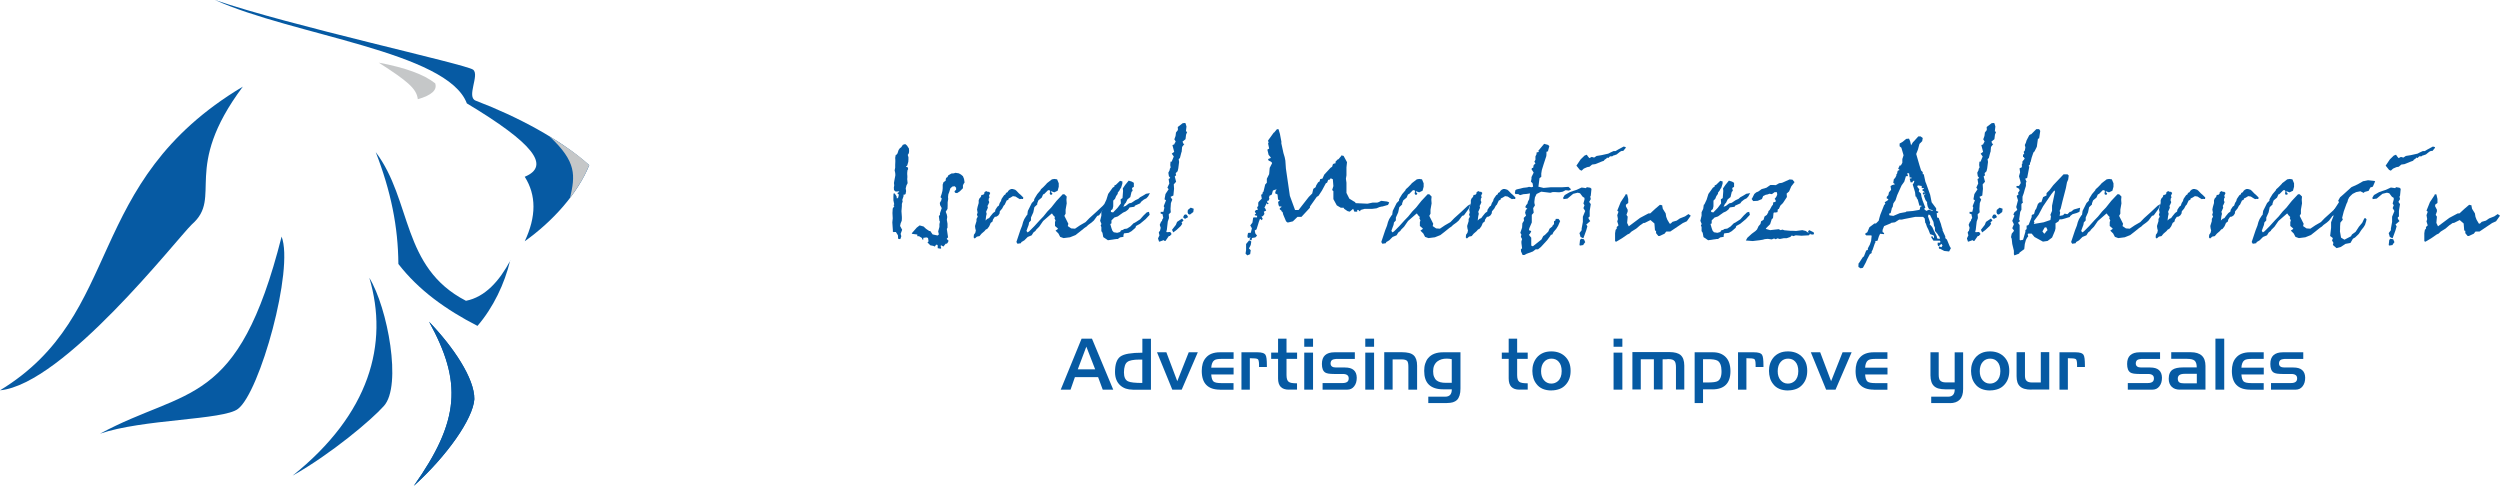 <?xml version="1.0" encoding="UTF-8"?> <svg xmlns="http://www.w3.org/2000/svg" id="Capa_2" data-name="Capa 2" viewBox="0 0 366.61 71.26"><defs><style> .cls-1 { fill: #c5c7c8; } .cls-1, .cls-2, .cls-3 { stroke-width: 0px; } .cls-1, .cls-3 { fill-rule: evenodd; } .cls-2, .cls-3 { fill: #065aa3; } .cls-4 { isolation: isolate; } </style></defs><g id="Capa_1-2" data-name="Capa 1"><g><g><g id="text1221"><g class="cls-4"><path class="cls-2" d="M132.36,21.26l.12-.05.12-.05h.09s.09-.02.09-.02l.12.11.12.11.14.22.14.22v.17s.02.17.02.17l-.02.16-.02.16-.08.13-.08.13.05.17.05.17v.33s-.02.33-.02.33l-.08.28-.08.28-.08.06-.08.06v.08h.08l.08.03.08.03.03.13.03.13-.05.08-.05.08-.02.19-.02.19v.23s.02.23.02.23v.23s-.02.23-.02.23l.03.3.03.3-.08.15-.08.15-.06.23-.06.23.03.2.03.2-.04.22-.04.22-.13.06-.13.06-.04-.04-.04-.04.03.11.03.11-.1.3-.1.3.03.1.03.1-.06.19-.06.19v.31l-.03.38-.03.38.03.42.03.42v.28s-.02.28-.02.28l-.08.19-.08.19-.04.19-.04.19.15.28.15.28-.11.3-.11.3.05.17.05.17-.07.21-.07.21h-.16l-.09-.03-.09-.03v-.25s-.02-.25-.02-.25l-.15-.24-.15-.24h-.16s-.16.02-.16.02l-.06-.03-.06-.03v-.25s-.02-.25-.02-.25l-.03-.43-.03-.43.03-.3.03-.3-.02-.39-.02-.39.02-.33.02-.33.12-.18.12-.18-.05-.04-.05-.04v-.08l.04-.05.04-.05-.06-.29-.06-.29v-.5s.02-.5.02-.5h.08s.08-.02.08-.02l.14.21.14.21.02.16.02.16h.04s.04-.02.04-.02l.06-.05.06-.05.04-.17.04-.17v-.08s-.02-.08-.02-.08l-.08-.04-.08-.04v-.08l.04-.05.04-.05h.08l.04-.04.04-.04v-.08l-.25.02-.25.02-.13-.11-.13-.11v-.17s-.02-.17-.02-.17l.03-.18.03-.18-.02-.17-.02-.17.03-.18.03-.18.07-.37.07-.37v-.2s-.02-.2-.02-.2l-.04-.18-.04-.18.04-.19.04-.19v-.44s.02-.44.02-.44v-.28s-.02-.28-.02-.28l.04-.22.04-.22h.05s.05-.02.05-.02l.08-.1.08-.1.08-.25.08-.25.1-.14.1-.14.08-.05.08-.05.12-.17.12-.17Z"></path><path class="cls-2" d="M139.81,25.44l.15-.05.15-.05.25.04.25.04.16.09.16.09.14.12.14.12.08.2.08.2.04.26.04.26-.07.1-.07.1-.05.11-.05.11v.42l-.23.23-.23.23-.2.13-.2.13-.15-.03-.15-.03-.04-.11-.04-.11.12-.11.12-.11v-.29l-.1-.11-.1-.11-.17.02-.17.02-.15.13-.15.13-.09.29-.09.29-.06.15-.06.15-.02.17-.02.17v.17s.02.17.02.17l-.04.25-.04.25v.48s-.02.48-.02.48l-.13.21-.13.21.08.21.08.21.03.17.03.17-.03.21-.03.21.05.29.05.29v.58l-.05.09-.05.09.09.62.09.62-.09.08-.09.08v.08l.13.13.13.13-.08.16-.08.16-.05.05-.05.05h-.16l-.17.21-.17.21-.16-.09-.16-.09-.05.04-.05.04.05.17.05.17-.05.04-.05.04-.21-.04-.21-.04v-.42l-.04-.04-.04-.04h-.16l-.09.13-.09.13-.12-.05-.12-.05-.21-.04-.21-.04-.21-.21-.21-.21.08-.08.08-.08-.04-.25-.04-.25-.12-.04-.12-.04-.25.04-.25.04.05.08.05.08-.05.04-.05.04h-.08l-.04-.12-.04-.12-.21-.13-.21-.13h-.25v-.24l-.37-.05-.37-.05-.04-.04-.04-.04.37-.42.37-.42.21-.16.21-.16.29.08.29.08.18.17.18.17.23.16.23.16h.16l.17.25.17.25.37.08.37.08.09-.08.09-.08-.05-.22-.05-.22.09-.33.09-.33v-.42l.04-.17.04-.17-.04-.08-.04-.08-.04-.34-.04-.34.08-.08.08-.08v-.24l.13-.38.13-.38-.12-.22-.12-.22-.02-.16-.02-.16.1-.17.1-.17.04-.16.04-.16-.09-.09-.09-.09.08-.23.08-.23.06-.23.06-.23.02-.19.02-.19v-.54l.06-.18.06-.18.16-.11.16-.11v-.13s.02-.13.02-.13l.03-.08.03-.08.09-.05.09-.05.06-.13.06-.13.24-.14.24-.14h.13s.13-.02.13-.02Z"></path><path class="cls-2" d="M148.05,27.82l.11-.05.11-.05h.25l.17.05.17.05.1.08.1.08.18.19.18.19.13.11.13.11.19.19.19.19-.02.11-.02.11h-.13s-.13-.02-.13-.02l-.11.02-.11.02-.17-.1-.17-.1-.14-.09-.14-.09-.19-.03-.19-.03-.18.11-.18.11-.13.06-.13.06-.03.1-.03.1-.12.05-.12.05-.08.17-.08.17-.06.13-.06.13-.08.08-.08.08-.11.21-.11.21-.17.2-.17.2-.02.16-.02.16-.09.14-.09.14-.13.09-.13.09-.13.02-.13.02-.13.19-.13.19-.04.16-.04.16-.13.09-.13.09-.08.19-.08.19-.04.08-.04.08-.14.18-.14.18-.09.03-.09.03-.11.13-.11.13-.21.18-.21.18-.15.18-.15.18-.19.04-.19.04-.16.14-.16.14-.08-.08-.08-.08.02-.2.02-.2.1-.14.1-.14.04-.17.04-.17-.04-.16-.04-.16-.02-.17-.02-.17.11-.36.11-.36v-.31l.09-.17.09-.17-.06-.14-.06-.14.05-.16.05-.16-.04-.22-.04-.22.04-.2.04-.2.08-.28.08-.28v-.4l.05-.13.05-.13.11-.12.11-.12.04-.14.04-.14.14-.02.14-.02.08-.1.08-.1v-.17l.13-.08.13-.08.1.05.1.05h.21l.09.09.09.09-.09.2-.09.2.04.12.04.12-.06.1-.06.1v.12s-.02.12-.02.12l.05.13.05.13-.06.15-.06.15-.07.13-.07.13.03.13.03.13-.06.14-.06.14-.07.16-.07.16.04.15.04.15-.04.16-.04.16-.04.33-.04.33.12-.12.12-.12.14-.06.14-.06.11-.15.11-.15.18-.22.18-.22.15-.11.15-.11.02-.13.02-.13.15-.23.15-.23.1-.07.1-.07.07-.2.07-.2.09-.14.09-.14.04-.15.04-.15.08-.12.08-.12.11-.16.11-.16.11-.07.11-.07.02-.09.02-.09.12-.06.12-.06.06-.1.06-.1.08-.07.08-.07Z"></path><path class="cls-2" d="M153.5,26.88l.38-.29.38-.29.18-.03.18-.03.2.03.2.03.12.29.12.29v.51l-.08.29-.08.29-.25.12-.25.12-.21-.08-.21-.08-.04.04-.04.04.12.13.12.13-.04.08-.04.08h-.25l-.04-.12-.04-.12.04-.09.04-.09-.04-.12-.04-.12h-.24l-.29.29-.29.29h-.08l-.04.04-.04.04-.09.21-.09.21-.25.21-.25.21-.08.21-.08.21v.17l-.21.2-.21.2-.08.38-.08.38-.17.38-.17.38v.42l-.14.15-.14.15-.03.18-.03.18-.08.21-.08.21-.08.23-.08.23.08.11.08.11.12-.08.12-.08.38-.38.38-.38.38-.42.38-.42.28-.29.28-.29.29-.36.29-.36.28-.29.28-.29.39-.49.39-.49.46-.49.46-.49h.24l.17.17.17.17-.02.23-.02.23.02.27.02.27-.08.46-.08.46v.59l-.09.16-.09.16.29.58.29.58-.04.17-.04.17.25.17.25.17.28.02.28.02.37-.25.37-.25.4-.23.4-.23.28-.29.28-.29.5-.45.5-.45.5-.47.5-.47.19-.11.19-.11-.13.34-.13.34-.35.48-.35.48-.13.04-.13.04-.25.34-.25.34-.17.15-.17.15-.25.18-.25.18-.11.11-.11.11-.15.1-.15.1-.36.29-.36.29-.31.24-.31.24-.4.16-.4.16-.47.06-.47.06-.25-.09-.25-.09-.13-.25-.13-.25-.21-.21-.21-.21.17-.12.17-.12v-.08l-.21-.18-.21-.18v-.57l.04-.12.04-.12-.08-.17-.08-.17.04-.08.04-.08-.13-.13-.13-.13-.08-.12-.08-.12h-.08l-.62.54-.62.54-.29.42-.29.42-.25.25-.25.25v.08l-.17.13-.17.13-.13.21-.13.21-.29.12-.29.12-.25.25-.25.25-.21.12-.21.12-.04.09-.04.09-.25.04-.25.04-.08-.13-.08-.13.29-.87.29-.87.13-.33.13-.33.07-.26.07-.26.09-.22.09-.22.17-.27.17-.27.05-.04.05-.04.04-.29.04-.29.29-.58.29-.58.17-.17.17-.17v-.16l.04-.09.04-.09.19-.31.19-.31.23-.27.23-.27.04-.09.04-.09.17-.15.17-.15.25-.26.25-.26Z"></path><path class="cls-2" d="M163.57,27.17l.34-.33.34-.33.13.04.13.04h.08v.33l-.09.29-.09.29-.08.12-.08.12-.04.09-.04.09-.13.17-.13.17v.16l-.12.17-.12.17-.08.2-.08.2-.13.13-.13.13v.83l-.05.21-.05.21-.12.09-.12.09v.24l.16.03.16.03.32-.33.32-.33.25-.33.25-.33-.02-.3-.02-.3.14-.09.14-.09.04-.53.04-.53-.02-.18-.02-.18.17-.25.17-.25.26-.32.26-.32.23.07.23.07.15.09.15.09v.59l-.13.08-.13.08v.08l.04.17.04.17-.08.08-.08.08-.09.38-.09.38-.21.17-.21.17-.12.25-.12.25-.08.08-.08.08-.1.21-.1.21.17-.06.17-.06.13-.1.13-.1.12-.09.12-.09.18-.04.18-.04.28-.19.28-.19.22-.1.22-.1.12-.11.12-.11.25-.14.25-.14.19-.12.19-.12.29-.05.29-.05-.13.24-.13.24-.13.14-.13.14-.18.09-.18.09-.2.16-.2.16-.08.12-.08.12-.38.17-.38.17-.04.08-.04.08-.35.05-.35.05-.11.16-.11.16-.17.13-.17.13-.2.09-.2.09-.39.28-.39.28-.25.08-.25.08-.21.21-.21.21v.42l-.04.04-.04.04h-.08v.08l.08.28.08.28.07.19.07.19.1.11.1.11.25.04.25.04.21-.06.21-.06.07-.12.07-.12.15-.04.15-.04.08-.06.08-.06.21-.03.21-.03.24-.15.24-.15.25-.25.25-.25.08-.03.08-.03.39-.25.39-.25.25-.28.25-.28.24-.23.24-.23.16-.04.16-.04.05.22.05.22-.3.32-.3.32-.41.34-.41.34-.29.16-.29.16-.04.13-.04.13-.29.25-.29.25-.21.12-.21.12-.34.04-.34.04-.04.13-.04.13v.25l-.25.04-.25.04-.17.12-.17.12h-.24l-.6.09-.6.09-.34-.23-.34-.23-.06-.32-.06-.32-.08-.12-.08-.12v-.59l-.05-.12-.05-.12.05-.09.05-.09v-.08l-.09-.21-.09-.21.09-.38.09-.38v-.5l.12-.25.12-.25.04-.29.04-.29.05-.04.05-.04.16-.34.16-.34.13-.42.13-.42.33-.46.33-.46.13-.08.13-.08v-.17l.08-.04.08-.04Z"></path><path class="cls-2" d="M172.73,18.61l.35-.27.35-.27.14-.02.14-.02.07.02.07.02.07.24.07.24-.04.35-.04.35.09.05.09.05-.08.2-.08.2-.04.33-.04.33-.22.18-.22.18.04.09.04.09v.03s-.02.03-.02.03l.1.06.1.06-.16.21-.16.21-.03.34-.03.34-.03.08-.03.08-.1.39-.1.39-.09.08-.09.08.03.21.03.21-.06.47-.06.47-.05.21-.05.21-.14.14-.14.14.03.16.03.16-.1.08-.1.08.1.39.1.39-.17.19-.17.19.02.32.02.32-.05.5-.05.5-.21.1-.21.1.13.2.13.2-.1.25-.1.25-.03.43-.03.43.02.25.02.25-.15.15-.15.15.02.27.02.27-.09.26-.09.26-.07.61-.07.61-.04.13-.04.13.04.04.04.04.25-.02.25-.02.1.15.1.15-.13.15-.13.15h-.08s-.08.02-.08.02l-.24.35-.24.35h-.08s-.08-.02-.08-.02l-.05-.05-.05-.05-.08.03-.08.03-.22.08-.22.08h-.08l-.07-.21-.07-.21v-.08l.1-.21.1-.21-.05-.2-.05-.2.04-.1.04-.1h.08l.06-.25.06-.25-.07-.22-.07-.22.1-.24.1-.24.07-.04.07-.04v-.16l.09-.15.09-.15-.06-.28-.06-.28-.13-.03-.13-.03v-.13s-.02-.13-.02-.13h.21s.21-.02.21-.02l.07-.3.07-.3-.05-.11-.05-.11.17-.43.17-.43-.11-.07-.11-.07.07-.39.07-.39.23-.35.23-.35-.09-.12-.09-.12.14-.3.14-.3-.05-.33-.05-.33.12-.08.12-.08-.1-.13-.1-.13-.04-.25-.04-.25.1-.2.1-.2v-.09s.02-.09.02-.09l.06-.1.06-.1-.03-.17-.03-.17.02-.25.02-.25h.16l.16-.38.16-.38-.15-.21-.15-.21.18-.13.18-.13-.13-.49-.13-.49.06-.04.06-.04h.07s.07-.02.07-.02v-.04s.02-.04.02-.04l.1-.18.1-.18-.1-.16-.1-.16.09-.25.09-.25.03-.25.03-.25.14-.18.14-.18v-.21s-.02-.21-.02-.21ZM172.61,32.54l.37-.25.37-.25.08.12.08.12.02.05.02.05-.14.1-.14.1.05.12.05.12-.11.16-.11.16-.18.17-.18.17-.14.13-.14.13-.23.17-.23.17-.09-.19-.09-.19.28-.36.28-.36.09-.22.09-.22ZM173.63,31.54l.09-.05.09-.05.12.03.12.03.09.17.09.17-.23.13-.23.13-.14-.12-.14-.12.08-.16.08-.16ZM174.19,30.79l.21-.17.21-.17.22.08.22.08-.03.24-.03.24-.25.19-.25.19-.12-.04-.12-.04-.05-.13-.05-.13.02-.17.02-.17Z"></path><path class="cls-2" d="M182.74,35.77l.21-.25.21-.25h.17l.08.08.08.08-.04.25-.04.25-.13.25-.13.25.13.13.13.13-.04.29-.04.29-.21.09-.21.09-.13-.13-.13-.13.04-.25.04-.25v-.91ZM186.83,19.45l.21-.25.21-.25h.24l.1.34.1.34.11.58.11.58v.09s-.02.09-.02.09l.16.74.16.74.09.3.09.3.05.25.05.25.04.58.04.58.29,2,.29,2,.38,1.04.38,1.04h.52l.75-.96.75-.96.25-.25.25-.25.08-.34.08-.34.17-.12.17-.12.04-.13.04-.13.13-.21.13-.21.04-.04.04-.04.08-.04.08-.04.04-.17.04-.17.17-.04.17-.04.13-.29.13-.29.46-.5.46-.5.12-.08.12-.08.05-.17.05-.17.04-.04.04-.04.12-.04.12-.04h.08v-.25l.17-.17.17-.17h.08l.21-.25.21-.25v-.08l.17.04.17.04.25.46.25.46-.04.38-.04.38v1.17l-.04.25-.04.25.04.29.04.29v1.5l.21.42.21.42.34.21.34.21.08.04.08.04.04.08.04.08.87.04.87.04.38-.08.38-.08h.67l.12-.04.12-.04.17-.09.17-.09.42.05.42.05.12.04.12.04.05.04.05.04-.09.17-.09.17-.42.12-.42.12h-.08l-.17.04-.17.04-.21.09-.21.09-.33.04-.33.04h-1.09l-.29.08-.29.08-.04.09-.04.09h-.08l-.09-.09-.09-.09h-.16v.25h-.42l-.09-.21-.09-.21-.25.21-.25.21-.16-.04-.16-.04-.25-.17-.25-.17-.04-.08-.04-.08h-.42l-.29-.17-.29-.17-.25-.46-.25-.46v-1.17l-.09-.08-.09-.08.09-.29.09-.29-.04-.5-.04-.5-.17-.08-.17-.08v.08l-.09.08-.09.08h-.16l-.08.21-.08.21-.09.04-.09.04-.29.54-.29.54-.25.38-.25.38-.13.08-.13.08-.5.71-.5.71v.17l-.62.67-.62.67h-.58l-.34.33-.34.33-.38.09-.38.09-.12-.09-.12-.09-.21-.5-.21-.5-.04-.17-.04-.17-.09-.08-.09-.08v-.08l-.12-.09-.12-.09v-.16l.12-.09.12-.09v-.08h-.33v-.08l-.04-.04-.04-.04-.04-.25-.04-.25.13-.13.13-.13-.13-.04-.13-.04-.04-.38-.04-.38-.17-.08-.17-.08v-.08l.04-.17.04-.17.05-.04.05-.04v-.09l-.17.05-.17.05-.09.04-.09.04-.08.29-.08.29-.17.09-.17.09-.04.16-.04.16.04.05.04.05-.08.16-.08.16h-.17v.25l.09.04.09.04v.08l-.04.04-.04.04h-.09l-.04-.08-.04-.08-.17.34-.17.34.05.04.05.04.08.17.08.17-.17.08-.17.08.04.17.04.17-.12.17-.12.17h-.16v.08l.08.16.08.16-.13.09-.13.09v-.08l-.04-.05-.04-.05h-.08l-.08.21-.08.21-.05.17-.05.17-.12.38-.12.38-.13.08-.13.08.04.21.04.21.13.17.13.17-.13.13-.13.13-.25.04-.25.04v.16l-.04.09-.04.09-.12-.05-.12-.05v-.16l.08-.08.08-.08-.21.04-.21.04-.04-.13-.04-.13.04-.21.04-.21.04-.04.04-.04h.34l.08-.33.08-.33-.12-.21-.12-.21.16-.21.16-.21.05-.34.05-.34.04-.04.04-.04h.5v-.25h-.16l-.09-.04-.09-.04v-.08l.09-.08.09-.08v-.09h-.09l-.04-.12-.04-.12.09-.09.09-.09h.24v-.08l-.04-.17-.04-.17.08-.08.08-.08v-.5l.05-.08.05-.08.21-.21.21-.21-.05-.29-.05-.29.09-.04.09-.04.04-.17.04-.17h.08l.13-.54.13-.54.12-.13.12-.13v-.58l.17-.34.17-.34.04-.46.04-.46.17-.33.17-.33v-.09l-.08-.08-.08-.08-.17-.08-.17-.08-.04-.09-.04-.09.04-.04.04-.04.12-.04.12-.04.05-.04.05-.04-.17-.21-.17-.21-.09-.38-.09-.38.13-.08.13-.08-.08-.38-.08-.38.04-.04.04-.04-.04-.17-.04-.17.42-.58.42-.58h.08Z"></path><path class="cls-2" d="M207.01,26.88l.38-.29.38-.29.18-.03.18-.03.2.03.2.03.12.29.12.29v.51l-.08.29-.08.29-.25.12-.25.12-.21-.08-.21-.08-.04.04-.04.04.12.13.12.13-.04.08-.04.08h-.25l-.04-.12-.04-.12.04-.09.04-.09-.04-.12-.04-.12h-.24l-.29.29-.29.29h-.08l-.04.04-.04.04-.09.21-.09.21-.25.21-.25.21-.08.21-.08.21v.17l-.21.2-.21.2-.08.38-.08.38-.17.38-.17.38v.42l-.14.15-.14.15-.03.18-.03.18-.08.21-.08.21-.08.23-.08.23.08.11.08.11.12-.08.12-.08.38-.38.38-.38.38-.42.38-.42.28-.29.28-.29.29-.36.29-.36.28-.29.28-.29.39-.49.39-.49.46-.49.46-.49h.24l.17.17.17.17-.02.23-.02.23.02.27.02.27-.08.46-.08.46v.59l-.09.16-.09.16.29.58.29.58-.04.17-.04.17.25.17.25.17.28.02.28.02.37-.25.37-.25.4-.23.4-.23.28-.29.28-.29.5-.45.5-.45.5-.47.5-.47.19-.11.19-.11-.13.34-.13.34-.35.48-.35.48-.13.04-.13.04-.25.34-.25.34-.17.15-.17.15-.25.18-.25.18-.11.11-.11.11-.15.1-.15.1-.36.29-.36.29-.31.24-.31.24-.4.16-.4.16-.47.06-.47.06-.25-.09-.25-.09-.13-.25-.13-.25-.21-.21-.21-.21.17-.12.17-.12v-.08l-.21-.18-.21-.18v-.57l.04-.12.04-.12-.08-.17-.08-.17.04-.08.04-.08-.13-.13-.13-.13-.08-.12-.08-.12h-.08l-.62.54-.62.54-.29.42-.29.42-.25.25-.25.25v.08l-.17.13-.17.13-.13.21-.13.21-.29.12-.29.12-.25.25-.25.25-.21.12-.21.12-.04.09-.04.09-.25.04-.25.04-.08-.13-.08-.13.29-.87.29-.87.13-.33.13-.33.07-.26.07-.26.09-.22.09-.22.17-.27.17-.27.05-.04.05-.04.04-.29.04-.29.29-.58.29-.58.17-.17.17-.17v-.16l.04-.09.04-.09.19-.31.19-.31.23-.27.23-.27.04-.09.04-.09.17-.15.17-.15.25-.26.25-.26Z"></path><path class="cls-2" d="M220.22,27.82l.11-.05.11-.05h.25l.17.05.17.05.1.08.1.08.18.19.18.19.13.11.13.11.19.19.19.19-.02.11-.02.11h-.13s-.13-.02-.13-.02l-.11.02-.11.02-.17-.1-.17-.1-.14-.09-.14-.09-.19-.03-.19-.03-.18.11-.18.11-.13.06-.13.06-.03.1-.03.1-.12.05-.12.05-.08.17-.08.17-.06.13-.06.13-.08.08-.08.08-.11.21-.11.21-.17.2-.17.2-.02.16-.02.16-.09.14-.09.14-.13.09-.13.09-.13.02-.13.02-.13.19-.13.19-.04.16-.04.16-.13.09-.13.09-.08.19-.08.19-.04.08-.04.08-.14.18-.14.18-.09.03-.09.03-.11.13-.11.13-.21.18-.21.18-.15.18-.15.18-.19.04-.19.04-.16.14-.16.14-.08-.08-.08-.08.02-.2.02-.2.1-.14.1-.14.04-.17.04-.17-.04-.16-.04-.16-.02-.17-.02-.17.11-.36.11-.36v-.31l.09-.17.09-.17-.06-.14-.06-.14.05-.16.05-.16-.04-.22-.04-.22.04-.2.04-.2.08-.28.08-.28v-.4l.05-.13.05-.13.11-.12.11-.12.04-.14.04-.14.14-.02.14-.02.08-.1.08-.1v-.17l.13-.08.13-.08.1.05.1.05h.21l.09.09.09.09-.09.2-.09.2.04.12.04.12-.06.1-.06.1v.12s-.02.12-.02.12l.05.13.05.13-.06.15-.06.15-.07.13-.07.13.03.13.03.13-.06.14-.06.14-.07.16-.07.16.04.15.04.15-.04.16-.04.16-.04.33-.04.33.12-.12.12-.12.14-.06.14-.06.11-.15.11-.15.18-.22.18-.22.15-.11.15-.11.02-.13.02-.13.15-.23.15-.23.1-.07.1-.07.07-.2.07-.2.09-.14.09-.14.04-.15.04-.15.08-.12.08-.12.11-.16.11-.16.11-.07.11-.07.02-.09.02-.09.12-.06.12-.06.06-.1.06-.1.08-.07.08-.07Z"></path><path class="cls-2" d="M225.6,22.09l.42-.5.42-.5.29.08.29.08.09.09.09.09-.09.33-.09.33v.09l-.12.04-.12.04v.31s-.02.31-.02.31l-.2.61-.2.61-.13.42-.13.42-.04.25-.04.25v.5l-.13.09-.13.09-.08.63-.08.63.38.09.38.09.53-.05.53-.05h1.67l.46-.03.46-.03.17.16.17.16v.09l-.14.07-.14.07-.24-.03-.24-.03-.21.11-.21.11-.22.04-.22.04h-.31s-.31-.02-.31-.02h-.42l-.17.05-.17.05-.67-.08-.67-.08-.34.17-.34.17-.12.25-.12.25-.04.29-.04.29v.24l.04.17.04.17-.13.21-.13.21.04.33.04.33-.14.16-.14.16v1.11l-.18.42-.18.42-.03.15-.03.15.12.04.12.04.05.05.05.05-.09.16-.09.16-.08.09-.08.09.17.21.17.21v1.16l.12.05.12.05.63-.5.63-.5.13-.25.13-.25.12-.08.12-.08.25-.25.25-.25.09-.21.09-.21.21-.17.21-.17v-.08l.12-.13.12-.13v-.42l.09-.04.09-.04.04-.13.04-.13h.4l.12.16.12.16-.15.35-.15.35-.13.21-.13.21-.21.25-.21.25-.08.17-.08.17-.13.04-.13.04v.08l-.25.34-.25.34-.46.5-.46.5-.21.17-.21.17h-.34l-.21.16-.21.16-.46.17-.46.17-.17.09-.17.09h-.24l-.12-.27-.12-.27v-.14s-.02-.14-.02-.14l.09-.09.09-.09-.05-.38-.05-.38v-.24l.05-.17.05-.17-.09-.17-.09-.17.04-.16.04-.16-.08-.13-.08-.13.13-.38.13-.38.02-.32.02-.32.12-.19.12-.19-.02-.2-.02-.2.17-.17.17-.17-.07-.21-.07-.21.05-.19.05-.19.12-.13.12-.13h-.08l-.12-.09-.12-.09.07-.15.07-.15.09-.1.09-.1.04-.16.04-.16.09-.17.09-.17.06-.43.06-.43-.24.04-.24.04-.25.02-.25.02-.24.07-.24.07-.13-.08-.13-.08h-.42l-.04-.08-.04-.08.04-.21.04-.21.09-.05.09-.05.5-.12.5-.12.27-.03.27-.03.14-.04.14-.04.18.03.18.03.12-.04.12-.04-.04-.25-.04-.25-.12-.12-.12-.12.04-.21.04-.21v-.25l.16-.33.16-.33-.16-.25-.16-.25.04-.09.04-.09h.16l.04-.21.04-.21.13-.12.13-.12-.08-.13-.08-.13.08-.14.08-.14v-.5l.08-.16.08-.16v-.25l.17-.04.17-.04-.04-.09-.04-.09Z"></path><path class="cls-2" d="M232.54,27.61l.08-.08.08-.08.25.04.25.04.09.08.09.08-.05.5-.05.5-.04.08-.04.08.04.17.04.17-.12.21-.12.21.12.16.12.16-.08.5-.08.5v.83l-.08.04-.08.04v.24l.12.17.12.17-.29.25-.29.25.08.13.08.13-.08.29-.08.29-.21.58-.21.58h-.08l-.17-.09-.17-.09-.08-.28-.08-.28.16-.21.16-.21v-.24l.09-.49.09-.49v-.76l.17-.42.17-.42-.13-.21-.13-.21.08-.21.08-.21-.08-.13-.08-.13.08-.29.08-.29v-.13s-.02-.13-.02-.13l-.12-.07-.12-.07-.2-.26-.2-.26-.17-.04-.17-.04-.33.08-.33.08-.42.35-.42.35-.29.04-.29.04-.03-.1-.03-.1.12-.2.12-.2.37-.21.37-.21.25-.09.25-.09.25-.08.25-.08.37-.17.37-.17.29.04.29.04ZM237.36,21.89l.37-.2.37-.2.15.04.15.04v.12l-.18.22-.18.22h-.23l-.12.06-.12.06-.25.2-.25.2-.2.07-.2.07h-.06l-.1.07-.1.07h-.32l-.12.12-.12.12-.1-.03-.1-.03-.03.06-.03.06-.16.11-.16.11-.03.06-.03.06-.17.06-.17.06-.47.19-.47.19-.23.03-.23.03-.19.16-.19.16-.17.03-.17.03-.25.11-.25.11-.16.15-.16.15-.13-.06-.13-.06-.25-.31-.25-.31.31-.46.31-.46.29-.28.29-.28.16-.06.16-.06.09.13.09.13.1.12.1.12.17-.09.17-.09.18.05.18.05.18-.12.18-.12.37-.06.37-.06.49-.11.49-.11.17-.09.17-.09.22-.1.22-.1h.29l.2-.12.2-.12ZM231.7,35.19l.08-.09.08-.09.21.04.21.04.09.21.09.21-.13.17-.13.17v.08l-.25.04-.25.04-.04-.04-.04-.04.04-.37.04-.37Z"></path><path class="cls-2" d="M238.36,28.58v-.08h.25l.08.34.08.34v.58l-.17.13-.17.13v.24l.13.25.13.25v.25l-.09.25-.09.25.09.13.09.13-.04.46-.04.46.12.25.12.25.83-.62.83-.62.62-.33.62-.33h.25l.37-.34.37-.34.34-.29.34-.29.17.04.17.04v.08l.04.21.04.21.21.34.21.34.04.25.04.25.08.21.08.21.17.29.17.29h.16l.13-.13.13-.13.31-.09.31-.09.23-.16.23-.16.38-.15.38-.15.25-.17.25-.17.17.12.17.12-.29.41-.29.41-.29.13-.29.13-.92.62-.92.62h-.58l-.04.04-.04.04-.09.12-.09.12-.37.17-.37.17h-.17l-.17-.21-.17-.21v-.34h-.08l-.04-.04-.04-.04-.04-.5-.04-.5-.29-.25-.29-.25-.42.21-.42.21h-.17l-.25.17-.25.17-.29.25-.29.25-.34.21-.34.21-.17.16-.17.16-.12.05-.12.05-.42.29-.42.29-.42.25-.42.25-.08-.04-.08-.04v-1.17l.04-.25.04-.25.08-.08.08-.08v-.25l.13-.12.13-.12-.09-.29-.09-.29.05-.17.05-.17-.05-.29-.05-.29.09-.25.09-.25-.09-.08-.09-.08.25-.62.25-.62.33-.5.33-.5Z"></path><path class="cls-2" d="M251.59,27.17l.34-.33.34-.33.13.04.13.04h.08v.33l-.09.29-.09.29-.08.12-.08.12-.04.09-.04.09-.13.17-.13.17v.16l-.12.17-.12.17-.08.2-.08.2-.13.13-.13.13v.83l-.05.21-.05.21-.12.09-.12.09v.24l.16.03.16.03.32-.33.32-.33.25-.33.25-.33-.02-.3-.02-.3.14-.09.14-.09.04-.53.04-.53-.02-.18-.02-.18.17-.25.17-.25.26-.32.26-.32.23.07.23.07.15.09.15.09v.59l-.13.08-.13.08v.08l.04.17.04.17-.08.08-.08.08-.09.38-.09.38-.21.17-.21.17-.12.25-.12.25-.08.08-.08.08-.1.21-.1.21.17-.06.17-.06.13-.1.13-.1.12-.09.12-.09.18-.04.18-.04.28-.19.28-.19.22-.1.22-.1.12-.11.12-.11.25-.14.25-.14.19-.12.19-.12.29-.05.29-.05-.13.24-.13.24-.13.14-.13.14-.18.09-.18.09-.2.16-.2.16-.08.12-.08.12-.38.17-.38.17-.04.08-.04.08-.35.05-.35.05-.11.16-.11.16-.17.13-.17.13-.2.09-.2.09-.39.28-.39.28-.25.08-.25.08-.21.21-.21.21v.42l-.04.04-.04.04h-.08v.08l.08.28.08.28.07.19.07.19.1.11.1.11.25.04.25.04.21-.06.21-.06.07-.12.07-.12.15-.04.15-.04.08-.06.08-.06.21-.03.21-.03.24-.15.24-.15.25-.25.25-.25.08-.03.08-.03.39-.25.39-.25.25-.28.25-.28.24-.23.24-.23.16-.04.16-.04.05.22.05.22-.3.32-.3.32-.41.34-.41.34-.29.16-.29.16-.04.13-.04.13-.29.25-.29.25-.21.12-.21.12-.34.04-.34.04-.04.13-.04.13v.25l-.25.04-.25.04-.17.12-.17.12h-.24l-.6.09-.6.09-.34-.23-.34-.23-.06-.32-.06-.32-.08-.12-.08-.12v-.59l-.05-.12-.05-.12.05-.09.05-.09v-.08l-.09-.21-.09-.21.09-.38.09-.38v-.5l.12-.25.12-.25.04-.29.04-.29.05-.04.05-.04.16-.34.16-.34.13-.42.13-.42.33-.46.33-.46.13-.08.13-.08v-.17l.08-.04.08-.04Z"></path><path class="cls-2" d="M261.64,26.67l.4-.18.4-.18.21.02.21.02.15.18.15.18-.24.31-.24.31-.16.37-.16.37-.18.16-.18.16.02.25.02.25-.29.44-.29.44-.19.19-.19.19-.11.24-.11.24-.08.04-.08.04-.02.2-.02.2-.17.03-.17.03h-.08s-.08-.02-.08-.02l-.04.04-.04.04-.04.38-.04.38-.09.07-.09.07-.12.37-.12.37-.32.32-.32.32.04.04.04.04.28.08.28.08.25-.03.25-.03.38-.04.38-.04.14.07.14.07.13-.04.13-.04.15.05.15.05.46.04.46.04h.39s.39.02.39.02l.46-.06.46-.06.25.06.25.06.2.14.2.14v-.08l-.03-.08-.03-.08.09-.08.09-.08.32.16.32.16.03.08.03.08-.04.08-.04.08h-.21s-.21-.02-.21-.02l-.04-.06-.04-.06-.05.09-.05.09-.04.04-.04.04-.54.03-.54.03-.42-.03-.42-.03-.18.06-.18.06-.11-.05-.11-.05-.11.11-.11.11-.26.09-.26.09h-.42l-.3.06-.3.06-.17-.05-.17-.05-.13.07-.13.07-.12-.06-.12-.06-.17.07-.17.07-.29-.04-.29-.04-.22.02-.22.02-.14.04-.14.04-.24.04-.24.04-.51.06-.51.06-.5-.04-.5-.04.11-.2.11-.2.33-.3.33-.3.26-.19.26-.19.12-.12.12-.12.11-.24.11-.24.14-.16.14-.16.05-.2.05-.2.18-.11.18-.11.07-.24.07-.24.17-.12.17-.12.11-.2.11-.2v-.08s.02-.08.02-.08l.09-.08.09-.08.15-.28.15-.28.09-.11.09-.11.02-.17.02-.17.17-.03.17-.03v-.13s.02-.13.02-.13l-.08-.09-.08-.09.12-.15.12-.15.07-.16.07-.16-.02-.18-.02-.18h-.16s-.16-.02-.16-.02l-.21.15-.21.15-.18-.03-.18-.03-.13.05-.13.05-.15.03-.15.03-.18.09-.18.09-.09.22-.09.22-.31.13-.31.13-.33.02-.33.02-.12-.16-.12-.16.04-.04.04-.04.16-.32.16-.32.14-.12.14-.12.15-.06.15-.06.25-.18.25-.18.35-.1.35-.1.29-.2.29-.2h.4s.4.02.4.02l.24-.14.24-.14.21-.03.21-.03.14-.06.14-.06Z"></path><path class="cls-2" d="M280.59,20.8l.36-.4.36-.4h.33l.16.12.16.12-.04.23-.04.23-.2.2-.2.2-.11.41-.11.41-.13.33-.13.33.24.83.24.83.12.38.12.38.12.12.12.12v.31h.15l.12.55.12.55.07.17.07.17.28.79.28.79.11.55.11.55.33.44.33.44v.4h.08l.07.03.07.03h.08v.16l-.08.04-.08.04h-.06l.03.32.03.32.13.04.13.04v.08l.15.4.15.4.05.2.05.2.07.2.07.2v.14l.2.44.2.44v.25l.12.11.12.11.2.48.2.48.09.15.09.15-.13.24-.13.24-.36-.04-.36-.04-.28-.15-.28-.15h-.14l-.04-.05-.04-.05v-.24h.14l.08.04.08.04h.09l.07-.12.07-.12-.07-.12-.07-.12-.16.12-.16.12v.09h-.17l-.04-.09-.04-.09v-.32h.32l.04-.04.04-.04v-.08l-.04-.07-.04-.07h-.94l-.16-.24-.16-.24.03-.09.03-.09h.08l.09.13.09.13h.08v-.25l-.04-.07-.04-.07-.24-.08-.24-.08-.12-.31-.12-.31-.12-.24-.12-.24-.08-.24-.08-.24-.04-.04-.04-.04-.04-.32-.04-.32-.12-.12-.12-.12h-1.12l-.82.16-.82.16-.17.04-.17.04h-.4l-.31.2-.31.2-.28.04-.28.04-.04.04-.04.04-.48.2-.48.2-.11.28-.11.28v.31l.11.07.11.07v.17l-.29-.03-.29-.03-.09.19-.09.19-.1.32-.1.32-.16.03-.16.03v.24l-.04.05-.04.05-.16.47-.16.47-.07.12-.07.12v.23l-.13.08-.13.08-.19.36-.19.36-.12.27-.12.27-.2.37-.2.37-.17.04-.17.04-.16-.1-.16-.1v-.26s.02-.26.02-.26l.04-.04.04-.04.28-.43.28-.43.07-.04.07-.04.17-.44.17-.44.12-.04.12-.04v-.23l.15-.28.15-.28.09-.27.09-.27.04-.37.04-.37-.04-.03-.04-.03h-.71l-.08-.08-.08-.08v-.09l.16-.11.16-.11.15-.36.15-.36.37-.28.37-.28h.22l.2-.2.2-.2.05-.2.05-.2.07-.24.07-.24.28-.71.28-.71.09-.09.09-.09-.05-.11-.05-.11.24-.16.24-.16.03-.08.03-.08-.12-.04-.12-.04v-.23l.12-.13.12-.13.04-.2.04-.2.16-.19.16-.19-.04-.27-.04-.27.12-.08.12-.08.16-.04.16-.04.04-.03.04-.03-.12-.09-.12-.09.03-.2.03-.2v-.08l.13-.16.13-.16.07-.15.07-.15v-.17l.05-.04.05-.04.04-.2.04-.2.04-.03.04-.03.11-.04.11-.04-.11-.09-.11-.09.11-.24.11-.24h.17l.11-.2.11-.2v-.54l.09-.28.09-.28-.16-.55-.16-.55-.13-.11-.13-.11v-.4l.23-.13.23-.13.25-.21.25-.21.21-.02.21-.02.08.19.08.19.07.3.07.3.15-.25.15-.25ZM279.97,25.44l-.09-.03-.09-.03h-.08v.14l.04.13.04.13-.04.03-.04.03h-.22l-.12.4-.12.4-.2.28-.2.28-.32.71-.32.71-.12.37-.12.37-.16.23-.16.23-.04.2-.04.2v.08l-.08.13-.08.13v.06l-.08.32-.08.32h-.08l-.08.05-.08.05.04.11.04.11.28.04.28.04.47-.2.47-.2.44-.08.44-.08.04-.04.04-.04.48-.04.48-.04.47-.08.47-.08.04-.04.04-.04.04-.2.04-.2h.15v-.14h-.31v-.08l-.11-.4-.11-.4-.09-.13-.09-.13v-.14l-.08-.04-.08-.04v-.08l-.03-.27-.03-.27-.17-.56-.17-.56.08-.12.08-.12.04-.15.04-.15h-.16l-.04.04-.04.04v.06l-.03.04-.03.04h-.25l-.07-.27-.07-.27.16-.04.16-.04-.05-.05-.05-.05h-.22l-.04-.28-.04-.28ZM281.78,27.27l-.24-.04-.24-.04-.08.04-.08.04.05.12.05.12.11.12.11.12-.04.16-.04.16.16.16.16.16.04.24.04.24.08.27.08.27.2.52.2.52-.04.04-.04.04-.04.03-.04.03v.08l.15.13.15.13.2-.09.2-.09.24.09.24.09.05-.04.05-.04-.28-.09-.28-.09-.03-.04-.03-.04-.08-.16-.08-.16-.04-.2-.04-.2v-.22l-.12-.16-.12-.16-.12-.32-.12-.32.12-.12.12-.12-.04-.04-.04-.04-.04.08-.04.08h-.15l-.04-.08-.04-.08v-.08l.08-.05.08-.05.04.05.04.05v-.15l-.16-.12-.16-.12v-.08l.12-.08.12-.08v-.08h-.32v-.31ZM283.05,31.54l-.12-.04-.12-.04-.04.13-.04.13.16.47.16.47-.04.15-.04.15h.08l.15.17.15.17.09.2.09.2.24.47.24.47.03.16.03.16.17.04.17.04.03-.04.03-.04-.03-.12-.03-.12-.09-.11-.09-.11-.04-.08-.04-.08-.2-.24-.2-.24v-.48l-.07-.15-.07-.15-.04-.27-.04-.27-.24-.48-.24-.48Z"></path><path class="cls-2" d="M291.35,18.61l.35-.27.35-.27.14-.02.14-.02.07.02.07.02.07.24.07.24-.04.35-.04.35.09.05.09.05-.08.2-.08.2-.04.33-.04.33-.22.18-.22.18.04.09.04.09v.03s-.02.03-.02.03l.1.06.1.06-.16.21-.16.21-.03.34-.03.34-.03.08-.03.08-.1.39-.1.39-.09.08-.09.08.03.21.03.21-.06.47-.06.47-.05.21-.05.21-.14.14-.14.14.03.16.03.16-.1.08-.1.08.1.39.1.39-.17.19-.17.19.02.32.02.32-.05.5-.05.5-.21.1-.21.1.13.2.13.2-.1.25-.1.25-.03.43-.03.43.02.25.02.25-.15.15-.15.15.02.27.02.27-.09.26-.09.26-.07.61-.07.61-.04.13-.04.13.04.04.04.04.25-.02.25-.02.1.15.1.15-.13.15-.13.15h-.08s-.08.02-.08.02l-.24.35-.24.35h-.08s-.08-.02-.08-.02l-.05-.05-.05-.05-.08.03-.08.03-.22.08-.22.08h-.08l-.07-.21-.07-.21v-.08l.1-.21.1-.21-.05-.2-.05-.2.04-.1.04-.1h.08l.06-.25.06-.25-.07-.22-.07-.22.1-.24.1-.24.07-.04.07-.04v-.16l.09-.15.09-.15-.06-.28-.06-.28-.13-.03-.13-.03v-.13s-.02-.13-.02-.13h.21s.21-.02.21-.02l.07-.3.07-.3-.05-.11-.05-.11.17-.43.17-.43-.11-.07-.11-.07.07-.39.07-.39.23-.35.23-.35-.09-.12-.09-.12.14-.3.14-.3-.05-.33-.05-.33.12-.08.12-.08-.1-.13-.1-.13-.04-.25-.04-.25.1-.2.1-.2v-.09s.02-.09.02-.09l.06-.1.06-.1-.03-.17-.03-.17.02-.25.02-.25h.16l.16-.38.16-.38-.15-.21-.15-.21.18-.13.18-.13-.13-.49-.13-.49.06-.04.06-.04h.07s.07-.02.07-.02v-.04s.02-.04.02-.04l.1-.18.1-.18-.1-.16-.1-.16.09-.25.09-.25.03-.25.03-.25.14-.18.14-.18v-.21s-.02-.21-.02-.21ZM291.23,32.54l.37-.25.37-.25.08.12.08.12.02.05.02.05-.14.1-.14.1.05.12.05.12-.11.16-.11.16-.18.17-.18.17-.14.13-.14.13-.23.17-.23.17-.09-.19-.09-.19.28-.36.28-.36.09-.22.09-.22ZM292.25,31.54l.09-.05.09-.05.12.03.12.03.09.17.09.17-.23.13-.23.13-.14-.12-.14-.12.08-.16.08-.16ZM292.81,30.79l.21-.17.21-.17.22.08.22.08-.03.24-.03.24-.25.19-.25.19-.12-.04-.12-.04-.05-.13-.05-.13.02-.17.02-.17Z"></path><path class="cls-2" d="M297.85,19.7l.38-.38.38-.38h.42l.08.13.08.13-.08.54-.08.54-.09.04-.09.04-.08.58-.08.58-.17.34-.17.34-.08.08-.08.08-.13.38-.13.38-.08.33-.08.33-.04.04-.04.04v.25l-.09.08-.09.08v.09l.04.04.04.04-.16.83-.16.83-.13.04-.13.04v.08l.09.21.09.21-.05.04-.05.04v.5l-.08.25-.08.25-.08.29-.08.29-.09.25-.09.25v.67l.04.08.04.08-.12.12-.12.12v.83l-.09.17-.09.17-.08.58-.08.58h.08v.24l-.12.09-.12.09.08.12.08.12.04.05.04.05v2.16l.04.04.04.04.21-.04.21-.04.17-.58.17-.58v-.25l.09-.08.09-.08v-.5l.12-.04.12-.04.04-.05.04-.05.21-.54.21-.54v-.25l.09-.08.09-.08h.16l.08-.29.08-.29.09-.13.09-.13.12-.34.12-.34.13-.12.13-.12h.24l.13-.38.13-.38.25-.12.25-.12v-.34l.21-.21.21-.21.29-.38.29-.38.75-.79.75-.79h.58l.09.09.09.09-.04.29-.04.29-.09.21-.09.21-.08.42-.08.42-.25.96-.25.96-.13.54-.13.54-.08.17-.08.17.04.12.04.12-.04.25-.04.25.25-.05.25-.05.12-.12.12-.12.17.04.17.04h.08l.17-.17.17-.17h.16l.21-.17.21-.17.42-.12.42-.12h.09l-.05.29-.05.29-.21.09-.21.09-.29.08-.29.08-.17.13-.17.13-.04.08-.04.08-.58.17-.58.17h-.33l-.09.16-.09.16-.21.13-.21.13v.75l-.04.17-.04.17-.21.5-.21.5-.33.25-.33.25-.34.05-.34.05-.62-.34-.62-.34-.21-.25-.21-.25h-.5l-.04.05-.04.05.04.16.04.16-.08.09-.08.09-.09.17-.09.17-.08.29-.08.29-.04.38-.04.38-.34.25-.34.25-.04.08-.04.08-.34.13-.34.13-.04-.09-.04-.09v-.5l-.12-.5-.12-.5-.04-.38-.04-.38-.05-.12-.05-.12.05-.25.05-.25.16-.2.16-.2v-.09l-.12-.16-.12-.16.12-.29.12-.29-.12-.25-.12-.25.16-.38.16-.38-.08-.08-.08-.08.08-.17.08-.17.21-.17.21-.17-.08-.21-.08-.21.13-.5.13-.5-.09-.29-.09-.29v-.08l.13-.09.13-.09-.04-.12-.04-.12.12-.17.12-.17-.04-.13-.04-.13-.21-.12-.21-.12v-.08l.08-.05.08-.05h.25l.13-.21.13-.21-.05-.21-.05-.21-.08-.29-.08-.29.08-.29.08-.29-.04-.29-.04-.29.17-.08.17-.08v-.5h.08v-.34l.17-.21.17-.21-.08-.12-.08-.12h-.09v-.34l.05-.04.05-.04h.08l-.04-.17-.04-.17.08-.09.08-.09.04-.21.04-.21v-.08l-.04-.16-.04-.16.08-.17.08-.17.05-.17.05-.17.2-.38.2-.38.13-.08.13-.08ZM301.26,27.94l-.04.04-.04.04-.17.21-.17.21-.62.91-.62.91-.33.62-.33.62-.34.46-.34.46.04.13.04.13-.04.04-.04.04v.08l.71-.12.71-.12.5-.17.5-.17.04-.25.04-.25-.04-.13-.04-.13.12-.29.12-.29v-.75l.21-1,.21-1v-.16l-.04-.04-.04-.04ZM300.09,33.35h-.24l-.17.29-.17.29.12.16.12.16h.09l.12-.16.12-.16.09-.09.09-.09-.09-.21-.09-.21Z"></path><path class="cls-2" d="M308.17,26.88l.38-.29.38-.29.18-.03.18-.03.2.03.2.03.12.29.12.29v.51l-.08.29-.08.29-.25.12-.25.12-.21-.08-.21-.08-.04.04-.04.04.12.13.12.13-.04.08-.04.08h-.25l-.04-.12-.04-.12.04-.09.04-.09-.04-.12-.04-.12h-.24l-.29.29-.29.29h-.08l-.04.04-.04.04-.09.21-.09.21-.25.21-.25.21-.08.21-.08.21v.17l-.21.2-.21.2-.08.38-.08.38-.17.38-.17.38v.42l-.14.15-.14.15-.03.18-.03.18-.08.21-.08.21-.08.23-.08.23.08.11.08.11.12-.08.12-.08.38-.38.38-.38.38-.42.38-.42.28-.29.28-.29.29-.36.29-.36.28-.29.28-.29.39-.49.39-.49.46-.49.46-.49h.24l.17.17.17.17-.02.23-.02.23.02.27.02.27-.08.46-.08.46v.59l-.09.16-.09.16.29.58.29.58-.04.17-.04.17.25.17.25.17.28.02.28.02.37-.25.37-.25.4-.23.4-.23.28-.29.28-.29.5-.45.5-.45.5-.47.5-.47.19-.11.19-.11-.13.34-.13.34-.35.48-.35.48-.13.04-.13.04-.25.34-.25.34-.17.15-.17.15-.25.18-.25.18-.11.11-.11.11-.15.1-.15.1-.36.29-.36.29-.31.24-.31.24-.4.16-.4.16-.47.06-.47.06-.25-.09-.25-.09-.13-.25-.13-.25-.21-.21-.21-.21.17-.12.17-.12v-.08l-.21-.18-.21-.18v-.57l.04-.12.04-.12-.08-.17-.08-.17.04-.08.04-.08-.13-.13-.13-.13-.08-.12-.08-.12h-.08l-.62.54-.62.54-.29.42-.29.42-.25.25-.25.25v.08l-.17.13-.17.13-.13.21-.13.21-.29.12-.29.12-.25.25-.25.25-.21.12-.21.12-.04.09-.04.09-.25.04-.25.04-.08-.13-.08-.13.29-.87.29-.87.13-.33.13-.33.07-.26.07-.26.09-.22.09-.22.17-.27.17-.27.05-.04.05-.04.04-.29.04-.29.29-.58.29-.58.17-.17.17-.17v-.16l.04-.09.04-.09.19-.31.19-.31.23-.27.23-.27.04-.09.04-.09.17-.15.17-.15.25-.26.25-.26Z"></path><path class="cls-2" d="M321.38,27.82l.11-.05.11-.05h.25l.17.05.17.05.1.08.1.08.18.19.18.19.13.11.13.11.19.19.19.19-.02.11-.02.11h-.13s-.13-.02-.13-.02l-.11.02-.11.02-.17-.1-.17-.1-.14-.09-.14-.09-.19-.03-.19-.03-.18.11-.18.11-.13.06-.13.06-.03.1-.03.1-.12.05-.12.05-.08.17-.08.17-.06.13-.06.13-.08.08-.08.08-.11.21-.11.21-.17.2-.17.2-.02.16-.02.16-.09.14-.09.14-.13.09-.13.09-.13.02-.13.02-.13.19-.13.19-.04.16-.04.16-.13.09-.13.09-.08.19-.08.19-.04.08-.04.08-.14.18-.14.18-.09.03-.09.03-.11.13-.11.13-.21.18-.21.18-.15.18-.15.18-.19.04-.19.04-.16.14-.16.14-.08-.08-.08-.08.02-.2.02-.2.1-.14.1-.14.04-.17.04-.17-.04-.16-.04-.16-.02-.17-.02-.17.11-.36.11-.36v-.31l.09-.17.09-.17-.06-.14-.06-.14.05-.16.05-.16-.04-.22-.04-.22.04-.2.04-.2.08-.28.08-.28v-.4l.05-.13.05-.13.11-.12.11-.12.04-.14.04-.14.14-.02.14-.02.08-.1.08-.1v-.17l.13-.08.13-.08.1.05.1.05h.21l.09.09.09.09-.09.2-.09.2.04.12.04.12-.06.1-.06.1v.12s-.02.12-.02.12l.05.13.05.13-.06.15-.06.15-.07.13-.07.13.03.13.03.13-.06.14-.06.14-.07.16-.07.16.04.15.04.15-.04.16-.04.16-.04.33-.04.33.12-.12.12-.12.14-.06.14-.06.11-.15.11-.15.18-.22.18-.22.15-.11.15-.11.02-.13.02-.13.15-.23.15-.23.1-.07.1-.07.07-.2.07-.2.09-.14.09-.14.04-.15.04-.15.08-.12.08-.12.11-.16.11-.16.11-.07.11-.07.02-.09.02-.09.12-.06.12-.06.06-.1.06-.1.08-.07.08-.07Z"></path><path class="cls-2" d="M329.2,27.82l.11-.05.11-.05h.25l.17.05.17.05.1.08.1.08.18.19.18.19.13.11.13.11.19.19.19.19-.02.11-.02.11h-.13s-.13-.02-.13-.02l-.11.02-.11.02-.17-.1-.17-.1-.14-.09-.14-.09-.19-.03-.19-.03-.18.11-.18.11-.13.06-.13.06-.03.1-.03.1-.12.05-.12.05-.08.17-.08.17-.06.13-.06.13-.08.08-.08.08-.11.21-.11.21-.17.2-.17.2-.02.16-.02.16-.09.14-.09.14-.13.09-.13.09-.13.02-.13.02-.13.19-.13.19-.04.16-.04.16-.13.09-.13.09-.08.19-.08.19-.04.08-.04.08-.14.18-.14.18-.09.03-.09.03-.11.13-.11.13-.21.18-.21.18-.15.18-.15.18-.19.04-.19.04-.16.14-.16.14-.08-.08-.08-.08.02-.2.02-.2.1-.14.1-.14.04-.17.04-.17-.04-.16-.04-.16-.02-.17-.02-.17.11-.36.11-.36v-.31l.09-.17.09-.17-.06-.14-.06-.14.05-.16.05-.16-.04-.22-.04-.22.04-.2.04-.2.08-.28.08-.28v-.4l.05-.13.05-.13.11-.12.11-.12.04-.14.04-.14.14-.02.14-.02.08-.1.08-.1v-.17l.13-.08.13-.08.1.05.1.05h.21l.09.09.09.09-.09.2-.09.2.04.12.04.12-.06.1-.06.1v.12s-.02.12-.02.12l.05.13.05.13-.06.15-.06.15-.07.13-.07.13.03.13.03.13-.06.14-.06.14-.07.16-.07.16.04.15.04.15-.04.16-.04.16-.04.33-.04.33.12-.12.12-.12.14-.06.14-.06.11-.15.11-.15.18-.22.18-.22.15-.11.15-.11.02-.13.02-.13.15-.23.15-.23.1-.07.1-.07.07-.2.07-.2.09-.14.09-.14.04-.15.04-.15.08-.12.08-.12.11-.16.11-.16.11-.07.11-.07.02-.09.02-.09.12-.06.12-.06.06-.1.06-.1.08-.07.08-.07Z"></path><path class="cls-2" d="M334.65,26.88l.38-.29.38-.29.18-.03.18-.03.2.03.2.03.12.29.12.29v.51l-.08.29-.08.29-.25.12-.25.12-.21-.08-.21-.08-.04.04-.04.04.12.13.12.13-.04.08-.04.08h-.25l-.04-.12-.04-.12.04-.09.04-.09-.04-.12-.04-.12h-.24l-.29.29-.29.29h-.08l-.04.04-.04.04-.09.21-.09.21-.25.21-.25.21-.08.21-.08.21v.17l-.21.2-.21.2-.08.38-.08.38-.17.38-.17.38v.42l-.14.15-.14.15-.03.18-.03.18-.08.21-.08.21-.08.23-.08.23.08.11.08.11.12-.08.12-.08.38-.38.38-.38.38-.42.38-.42.28-.29.28-.29.29-.36.29-.36.28-.29.28-.29.39-.49.39-.49.46-.49.46-.49h.24l.17.17.17.17-.02.23-.02.23.02.27.02.27-.08.46-.08.46v.59l-.09.16-.09.16.29.58.29.58-.04.17-.04.17.25.17.25.17.28.02.28.02.37-.25.37-.25.4-.23.4-.23.28-.29.28-.29.5-.45.5-.45.5-.47.5-.47.19-.11.19-.11-.13.34-.13.34-.35.48-.35.48-.13.04-.13.04-.25.34-.25.34-.17.15-.17.15-.25.18-.25.18-.11.11-.11.11-.15.1-.15.1-.36.29-.36.29-.31.24-.31.24-.4.16-.4.16-.47.06-.47.06-.25-.09-.25-.09-.13-.25-.13-.25-.21-.21-.21-.21.17-.12.17-.12v-.08l-.21-.18-.21-.18v-.57l.04-.12.04-.12-.08-.17-.08-.17.04-.08.04-.08-.13-.13-.13-.13-.08-.12-.08-.12h-.08l-.62.54-.62.54-.29.42-.29.42-.25.25-.25.25v.08l-.17.13-.17.13-.13.21-.13.21-.29.12-.29.12-.25.25-.25.25-.21.12-.21.12-.04.09-.04.09-.25.04-.25.04-.08-.13-.08-.13.29-.87.29-.87.13-.33.13-.33.07-.26.07-.26.09-.22.09-.22.17-.27.17-.27.05-.04.05-.04.04-.29.04-.29.29-.58.29-.58.17-.17.17-.17v-.16l.04-.09.04-.09.19-.31.19-.31.23-.27.23-.27.04-.09.04-.09.17-.15.17-.15.25-.26.25-.26Z"></path><path class="cls-2" d="M346.6,26.57l.33-.07.33-.07.46.05.46.05.06.03.06.03-.15.35-.15.35-.03.05-.03.05-.17.05-.17.05-.13.25-.13.25-.3.08-.3.08-.04.06-.04.06h-.08l-.22-.11-.22-.11-.31.06-.31.06-.26.13-.26.13-.15.14-.15.14-.1.11-.1.11-.09.18-.09.18-.04.16-.04.16-.07.14-.07.14-.2.56-.2.56-.12.47-.12.47.05.13.05.13-.18.22-.18.22-.02.29-.02.29v.35s-.02.35-.02.35l.08.46.08.46.13.08.13.08.12.07.12.07.48-.25.48-.25.07-.13.07-.13.27-.2.27-.2.24-.37.24-.37.25-.3.25-.3.15-.32.15-.32h.08s.08-.02.08-.02l.08.09.08.09-.03.14-.03.14-.08.26-.08.26-.11.18-.11.18-.16.2-.16.2-.19.29-.19.29-.27.26-.27.26-.16.09-.16.09-.18.31-.18.31-.37.07-.37.07-.35.23-.35.23-.3.08-.3.08-.27-.23-.27-.23.04-.16.04-.16-.1-.17-.1-.17.06-.17.06-.17-.04-.04-.04-.04-.16-.12-.16-.12.07-.6.07-.6v-.82l.17-.44.17-.44.06-.17.06-.17-.02-.29-.02-.29.37-.57.37-.57-.06-.11-.06-.11.14-.25.14-.25.21-.18.21-.18.62-.56.62-.56.44-.2.44-.2.44-.25.44-.25Z"></path><path class="cls-2" d="M351.21,27.61l.08-.08.08-.08.25.04.25.04.09.08.09.08-.05.5-.05.5-.04.08-.04.08.04.17.04.17-.12.21-.12.21.12.16.12.16-.08.5-.08.5v.83l-.08.04-.08.04v.24l.12.17.12.17-.29.25-.29.25.08.13.08.13-.08.29-.08.29-.21.58-.21.58h-.08l-.17-.09-.17-.09-.08-.28-.08-.28.16-.21.16-.21v-.24l.09-.49.09-.49v-.76l.17-.42.17-.42-.13-.21-.13-.21.08-.21.08-.21-.08-.13-.08-.13.08-.29.08-.29v-.13s-.02-.13-.02-.13l-.12-.07-.12-.07-.2-.26-.2-.26-.17-.04-.17-.04-.33.08-.33.08-.42.35-.42.35-.29.04-.29.04-.03-.1-.03-.1.12-.2.12-.2.37-.21.37-.21.25-.09.25-.09.25-.08.25-.08.37-.17.37-.17.29.04.29.04ZM356.03,21.89l.37-.2.37-.2.15.04.15.04v.12l-.18.22-.18.22h-.23l-.12.06-.12.06-.25.2-.25.2-.2.07-.2.07h-.06l-.1.07-.1.07h-.32l-.12.12-.12.12-.1-.03-.1-.03-.03.06-.03.06-.16.11-.16.11-.03.06-.03.06-.17.06-.17.06-.47.19-.47.19-.23.03-.23.03-.19.16-.19.16-.17.03-.17.03-.25.11-.25.11-.16.15-.16.15-.13-.06-.13-.06-.25-.31-.25-.31.31-.46.31-.46.29-.28.29-.28.16-.06.16-.06.09.13.09.13.1.12.1.12.17-.09.17-.09.18.05.18.05.18-.12.18-.12.37-.06.37-.06.49-.11.49-.11.17-.09.17-.09.22-.1.22-.1h.29l.2-.12.2-.12ZM350.37,35.19l.08-.09.08-.09.21.04.21.04.09.21.09.21-.13.17-.13.17v.08l-.25.04-.25.04-.04-.04-.04-.04.04-.37.04-.37Z"></path><path class="cls-2" d="M357.03,28.58v-.08h.25l.08.34.08.34v.58l-.17.13-.17.13v.24l.13.25.13.25v.25l-.09.25-.09.25.09.13.09.13-.04.46-.04.46.12.25.12.25.83-.62.83-.62.62-.33.62-.33h.25l.37-.34.37-.34.34-.29.34-.29.17.04.17.04v.08l.04.21.04.21.21.34.21.34.04.25.04.25.08.21.08.21.17.29.17.29h.16l.13-.13.13-.13.31-.09.31-.09.23-.16.23-.16.38-.15.38-.15.25-.17.25-.17.17.12.17.12-.29.41-.29.41-.29.13-.29.13-.92.62-.92.62h-.58l-.04.04-.04.04-.09.12-.09.12-.37.17-.37.17h-.17l-.17-.21-.17-.21v-.34h-.08l-.04-.04-.04-.04-.04-.5-.04-.5-.29-.25-.29-.25-.42.21-.42.21h-.17l-.25.17-.25.17-.29.25-.29.25-.34.21-.34.21-.17.16-.17.16-.12.05-.12.05-.42.29-.42.29-.42.25-.42.25-.08-.04-.08-.04v-1.17l.04-.25.04-.25.08-.08.08-.08v-.25l.13-.12.13-.12-.09-.29-.09-.29.05-.17.05-.17-.05-.29-.05-.29.09-.25.09-.25-.09-.08-.09-.08.25-.62.25-.62.33-.5.33-.5Z"></path></g></g><g id="text1261"><g class="cls-4"><path class="cls-2" d="M161.71,57.14l-.34-.92-.34-.92h-3.4l-.32.92-.32.92h-1.44l1.53-3.74,1.53-3.74h1.52l1.56,3.74,1.56,3.74h-1.52ZM159.31,50.82l-.63,1.67-.63,1.67h2.55l-.65-1.67-.65-1.67Z"></path><path class="cls-2" d="M166.09,57.14c-.36,0-.69-.05-.99-.15s-.57-.26-.8-.46c-.26-.23-.46-.51-.59-.84s-.2-.7-.2-1.12c0-.57.06-1.04.19-1.42s.33-.67.59-.86c.26-.19.66-.34,1.2-.43s1.21-.14,2.03-.14v-2.05h1.26v7.48h-2.68ZM167.51,52.73c-.12,0-.22,0-.29,0s-.12,0-.14,0c-.44,0-.8.03-1.1.09s-.51.14-.66.26c-.17.12-.29.31-.37.57s-.13.58-.13.96c0,.34.05.62.15.84s.25.38.45.47c.16.08.42.14.77.18s.79.06,1.32.06v-3.41Z"></path><path class="cls-2" d="M173.3,57.14h-1.39l-1.12-2.74-1.12-2.74h1.37l.8,2.12.8,2.12.84-2.12.84-2.12h1.33l-1.18,2.74-1.18,2.74Z"></path><path class="cls-2" d="M178.9,57.14c-.89,0-1.55-.23-2-.69s-.67-1.14-.67-2.06c0-.4.05-.76.14-1.07s.24-.59.43-.82c.23-.28.51-.49.86-.63s.76-.21,1.23-.21h2.01v.97h-1.81c-.25,0-.46.02-.63.05s-.31.09-.4.16c-.13.09-.23.23-.3.41s-.12.4-.14.67h3.28v.99h-3.28c.02.26.05.48.11.65s.13.3.22.38.23.14.42.18.42.06.7.06h1.82v.97h-2.01Z"></path><path class="cls-2" d="M184.63,53.82v-.34c0-.23-.02-.41-.05-.55s-.08-.23-.14-.27c-.06-.04-.19-.08-.39-.1s-.45-.03-.77-.03v4.61h-1.23v-5.48h2.33c.32,0,.57.03.77.09s.34.16.42.28c.07.11.13.29.16.55s.05.59.05,1v.24h-1.17Z"></path><path class="cls-2" d="M188.99,57.14c-.52,0-.92-.14-1.18-.41s-.39-.69-.39-1.23v-2.87h-1.01v-.92h1.01v-2.05h1.24v2.05h1.55v.92h-1.55v2.38c0,.25.03.46.08.62s.14.29.25.37c.1.07.25.13.44.16s.44.05.73.05h.04v.92h-1.22Z"></path><path class="cls-2" d="M191.26,50.85v-1.19h1.29v1.19h-1.29ZM191.26,57.14v-5.43h1.29v5.43h-1.29Z"></path><path class="cls-2" d="M197.56,57.14h-3.61v-.97h2.95c.29,0,.51-.06.66-.17s.22-.28.22-.51-.07-.38-.22-.49-.36-.16-.66-.16h-1.26c-.32,0-.58-.02-.8-.05s-.38-.09-.5-.16c-.16-.1-.29-.26-.37-.47s-.12-.47-.12-.79c0-.57.15-1,.46-1.28s.76-.43,1.37-.43h3v.97h-2.46c-.19,0-.35,0-.48.03s-.24.04-.31.08c-.1.05-.18.11-.23.21s-.08.21-.08.35c0,.19.07.34.2.44s.33.15.59.15h1.32c.57,0,.99.12,1.28.37s.44.62.45,1.12c0,.26-.03.49-.09.7s-.16.4-.29.57c-.13.17-.28.29-.45.37s-.36.12-.57.12Z"></path><path class="cls-2" d="M200.21,50.85v-1.19h1.29v1.19h-1.29ZM200.21,57.14v-5.43h1.29v5.43h-1.29Z"></path><path class="cls-2" d="M206.53,57.14v-3.31c0-.23-.01-.41-.04-.56s-.07-.26-.13-.33c-.07-.08-.18-.14-.32-.18s-.33-.06-.55-.06h-1.27v4.43h-1.23v-5.48h2.61c.4,0,.73.04,1.02.11s.51.19.68.34c.17.15.29.35.38.61s.13.56.13.92v3.51h-1.26Z"></path><path class="cls-2" d="M212.19,59.11h-2.74v-.94h2.48c.33,0,.57-.09.73-.27s.24-.45.24-.81h-1.28c-.92,0-1.61-.23-2.08-.68s-.69-1.13-.69-2.03c0-.4.05-.75.15-1.06s.24-.59.44-.82c.24-.28.54-.49.9-.63s.79-.21,1.29-.21h2.54v5.32c0,.39-.04.72-.13,1s-.21.5-.38.67c-.16.15-.36.27-.6.34s-.53.11-.87.11ZM212.91,52.68c-.12-.03-.25-.05-.38-.07s-.26-.02-.39-.02c-.27,0-.52.03-.75.1s-.42.17-.6.3c-.21.16-.36.36-.47.6s-.16.52-.16.84.04.59.13.81.21.41.37.54c.15.12.33.21.56.27s.5.09.82.09h.85v-3.46Z"></path><path class="cls-2" d="M222.81,57.14c-.52,0-.92-.14-1.18-.41s-.39-.69-.39-1.23v-2.87h-1.01v-.92h1.01v-2.05h1.24v2.05h1.55v.92h-1.55v2.38c0,.25.03.46.08.62s.14.29.25.37c.1.07.25.13.45.16s.44.05.73.05h.04v.92h-1.22Z"></path><path class="cls-2" d="M227.51,57.26c-.49,0-.92-.08-1.29-.24s-.68-.4-.92-.73c-.2-.26-.35-.54-.44-.86s-.15-.66-.15-1.04.05-.73.16-1.06.27-.62.48-.88c.25-.31.56-.53.92-.69s.78-.23,1.24-.23c.39,0,.74.06,1.06.17s.61.28.87.51c.29.26.51.57.66.93s.22.78.22,1.25c0,.42-.06.79-.18,1.13s-.3.64-.54.9c-.25.28-.55.49-.9.62s-.74.21-1.18.21ZM227.52,52.59c-.22,0-.42.04-.61.12s-.34.2-.49.37c-.14.16-.25.36-.32.58s-.11.48-.11.76.03.52.1.74.17.41.31.58.3.29.48.38.38.13.6.13c.19,0,.37-.03.53-.09s.31-.15.45-.27c.18-.16.32-.37.41-.61s.14-.53.14-.86c0-.29-.04-.56-.11-.79s-.18-.42-.33-.59c-.14-.15-.29-.27-.47-.34s-.37-.11-.59-.11Z"></path><path class="cls-2" d="M236.62,50.85v-1.19h1.29v1.19h-1.29ZM236.62,57.14v-5.43h1.29v5.43h-1.29Z"></path><path class="cls-2" d="M245.77,57.14v-3.31c0-.2-.02-.37-.05-.52s-.08-.26-.14-.34c-.08-.1-.19-.18-.33-.23s-.32-.08-.53-.08c-.05,0-.11,0-.16,0s-.12,0-.18.02h-.26c-.06,0-.11,0-.16,0s-.1.01-.15.02v4.41h-1.28v-4.43h-1.92v4.43h-1.23v-5.48h5.44c.37,0,.69.04.96.11s.49.18.66.32c.18.16.32.36.41.62s.14.57.14.93v3.51h-1.24Z"></path><path class="cls-2" d="M251.1,57.09h-1.36v2.02h-1.23v-7.45h2.67c.41,0,.77.06,1.08.18s.59.3.82.54c.23.24.4.53.51.87s.17.73.17,1.18c0,.89-.22,1.55-.67,2s-1.11.67-2,.67ZM250.38,52.67h-.32s-.32.01-.32.01v3.41h.65c.38,0,.7-.02.95-.05s.44-.09.56-.16c.19-.11.33-.29.42-.54s.14-.56.13-.94-.05-.7-.15-.95-.23-.43-.42-.55c-.14-.08-.33-.14-.58-.18s-.56-.05-.93-.05Z"></path><path class="cls-2" d="M257.45,53.82v-.34c0-.23-.02-.41-.05-.55s-.08-.23-.14-.27c-.06-.04-.19-.08-.39-.1s-.45-.03-.77-.03v4.61h-1.23v-5.48h2.33c.32,0,.57.03.77.09s.34.16.42.28c.07.11.13.29.16.55s.05.59.05,1v.24h-1.17Z"></path><path class="cls-2" d="M262.21,57.26c-.49,0-.92-.08-1.29-.24s-.68-.4-.92-.73c-.2-.26-.35-.54-.44-.86s-.15-.66-.15-1.04.05-.73.16-1.06.27-.62.48-.88c.25-.31.56-.53.92-.69s.78-.23,1.24-.23c.38,0,.74.06,1.06.17s.61.28.87.51c.29.26.51.57.66.93s.22.78.22,1.25c0,.42-.06.79-.18,1.13s-.3.64-.54.9c-.25.28-.55.49-.9.62s-.74.21-1.18.21ZM262.22,52.59c-.22,0-.42.04-.61.12s-.34.2-.49.37-.25.36-.32.58-.11.48-.11.76.03.52.1.74.17.41.31.58c.14.17.3.29.48.38s.38.13.6.13c.19,0,.37-.03.53-.09s.31-.15.45-.27c.18-.16.32-.37.41-.61s.14-.53.14-.86c0-.29-.04-.56-.11-.79s-.18-.42-.33-.59c-.14-.15-.29-.27-.47-.34s-.37-.11-.59-.11Z"></path><path class="cls-2" d="M269.18,57.14h-1.39l-1.12-2.74-1.12-2.74h1.37l.8,2.12.8,2.12.84-2.12.84-2.12h1.33l-1.18,2.74-1.18,2.74Z"></path><path class="cls-2" d="M274.78,57.14c-.89,0-1.55-.23-2-.69s-.67-1.14-.67-2.06c0-.4.05-.76.14-1.07s.24-.59.43-.82c.23-.28.51-.49.86-.63s.76-.21,1.23-.21h2.01v.97h-1.81c-.25,0-.46.02-.63.05s-.31.09-.4.16c-.13.09-.23.23-.3.41s-.12.4-.13.67h3.28v.99h-3.28c.02.26.05.48.11.65s.13.3.22.38.23.14.42.18.42.06.7.06h1.82v.97h-2.01Z"></path><path class="cls-2" d="M285.95,59.11h-2.75v-.94h2.48c.33,0,.57-.09.73-.27s.24-.45.24-.81h-1.38c-.37,0-.7-.04-.97-.11s-.49-.19-.66-.34c-.18-.16-.32-.37-.41-.64s-.14-.59-.14-.96v-3.38h1.21v3.26c0,.19.01.36.04.49s.06.24.11.32c.08.11.19.2.34.26s.34.09.57.09h1.28v-4.41h1.24v5.38c0,.69-.16,1.21-.49,1.55s-.81.52-1.46.52Z"></path><path class="cls-2" d="M291.84,57.26c-.49,0-.92-.08-1.29-.24s-.68-.4-.92-.73c-.2-.26-.35-.54-.44-.86s-.15-.66-.15-1.04.05-.73.16-1.06.27-.62.48-.88c.25-.31.56-.53.92-.69s.78-.23,1.24-.23c.38,0,.74.06,1.06.17s.61.28.87.51c.29.26.51.57.66.93s.22.78.22,1.25c0,.42-.06.79-.18,1.13s-.3.64-.54.9c-.25.28-.55.49-.9.62s-.74.21-1.18.21ZM291.85,52.59c-.22,0-.42.04-.61.12s-.34.2-.49.37-.25.36-.32.58-.11.48-.11.76.03.52.1.74.17.41.31.58c.14.17.3.29.48.38s.38.13.6.13c.19,0,.37-.03.53-.09s.31-.15.45-.27c.18-.16.32-.37.41-.61s.14-.53.14-.86c0-.29-.04-.56-.11-.79s-.18-.42-.33-.59c-.14-.15-.29-.27-.47-.34s-.37-.11-.59-.11Z"></path><path class="cls-2" d="M297.88,57.14c-.39,0-.72-.04-1-.12s-.5-.2-.67-.37c-.16-.15-.29-.35-.37-.6s-.12-.54-.12-.89v-3.51h1.23v3.39c0,.17.01.32.04.44s.07.22.13.29c.08.11.19.19.33.24s.33.08.54.08h1.28v-4.45h1.24v5.48h-2.62Z"></path><path class="cls-2" d="M304.59,53.82v-.34c0-.23-.02-.41-.05-.55s-.08-.23-.14-.27c-.06-.04-.19-.08-.39-.1s-.45-.03-.77-.03v4.61h-1.23v-5.48h2.33c.32,0,.57.03.77.09s.34.16.42.28c.07.11.13.29.16.55s.05.59.05,1v.24h-1.17Z"></path><path class="cls-2" d="M315.64,57.14h-3.61v-.97h2.95c.29,0,.51-.06.66-.17s.22-.28.22-.51-.07-.38-.22-.49-.36-.16-.66-.16h-1.26c-.32,0-.58-.02-.8-.05s-.38-.09-.5-.16c-.16-.1-.29-.26-.37-.47s-.12-.47-.12-.79c0-.57.15-1,.46-1.28s.76-.43,1.37-.43h3v.97h-2.46c-.19,0-.35,0-.48.03s-.24.04-.31.08c-.1.05-.18.11-.23.21s-.08.21-.08.35c0,.19.07.34.2.44s.33.15.59.15h1.32c.57,0,.99.12,1.28.37s.44.62.45,1.12c0,.26-.03.49-.09.7s-.16.4-.29.57c-.13.17-.28.29-.45.37s-.36.12-.57.12Z"></path><path class="cls-2" d="M319.64,57.14c-.25,0-.47-.04-.67-.11s-.37-.18-.51-.32c-.14-.14-.25-.31-.32-.5s-.11-.41-.11-.66c0-.33.05-.6.15-.83s.25-.41.45-.53c.16-.1.36-.18.61-.23s.54-.08.88-.08h2.02c0-.24-.03-.45-.08-.61s-.13-.29-.23-.38c-.1-.09-.25-.16-.43-.2s-.41-.07-.68-.07h-2.32v-.97h2.86c.72,0,1.26.17,1.62.5s.54.84.54,1.51v3.47h-3.78ZM322.15,54.82h-1.81c-.32,0-.57.06-.73.17s-.25.29-.25.52c0,.14.02.26.06.36s.11.17.19.22c.06.04.15.07.25.09s.23.03.37.03h1.92v-1.4Z"></path><path class="cls-2" d="M324.88,57.14v-7.48h1.29v7.48h-1.29Z"></path><path class="cls-2" d="M329.96,57.14c-.89,0-1.55-.23-2-.69s-.67-1.14-.67-2.06c0-.4.05-.76.14-1.07s.24-.59.43-.82c.23-.28.51-.49.86-.63s.76-.21,1.23-.21h2.01v.97h-1.81c-.25,0-.46.02-.63.05s-.31.09-.4.16c-.13.09-.23.23-.3.41s-.12.4-.13.67h3.28v.99h-3.28c.02.26.05.48.11.65s.13.3.22.38.23.14.42.18.42.06.7.06h1.82v.97h-2.01Z"></path><path class="cls-2" d="M336.64,57.14h-3.61v-.97h2.95c.29,0,.51-.06.66-.17s.22-.28.22-.51-.07-.38-.22-.49-.36-.16-.66-.16h-1.26c-.32,0-.58-.02-.8-.05s-.38-.09-.5-.16c-.16-.1-.29-.26-.37-.47s-.12-.47-.12-.79c0-.57.15-1,.46-1.28s.76-.43,1.37-.43h3v.97h-2.46c-.19,0-.35,0-.48.03s-.24.04-.31.08c-.1.05-.18.11-.23.21s-.08.21-.08.35c0,.19.07.34.2.44s.33.15.59.15h1.32c.57,0,.99.12,1.28.37s.44.62.45,1.12c0,.26-.03.49-.09.7s-.16.4-.29.57c-.13.17-.28.29-.45.37s-.36.12-.57.12Z"></path></g></g></g><g id="Layer10031"><path id="path1291" class="cls-3" d="M31.53,0c5.39,1.86,14.61,4.22,22.6,6.21s14.75,3.61,15.25,4.01c.5.39.23,1.39.03,2.36s-.36,1.91.35,2.18c3.09,1.18,6.19,2.6,9.04,4.19s5.47,3.37,7.61,5.27c-.83,2.06-2.17,4.12-3.81,6.03s-3.6,3.67-5.65,5.13c.85-1.81,1.28-3.5,1.28-5.08s-.43-3.04-1.28-4.38c1.93-.8,2.24-2.03.85-3.79s-4.47-4.05-9.34-6.97c-1.41-3.79-7.78-6.29-15.23-8.48S37.25,2.59,31.53,0Z"></path><path id="path1311" class="cls-1" d="M55.55,9.19c1.92.36,3.57.79,4.95,1.29s2.49,1.08,3.32,1.74c.16.49.04.92-.39,1.31s-1.14.73-2.16,1.02c-.09-.8-.48-1.46-1.37-2.27s-2.27-1.75-4.35-3.09Z"></path><path id="path1331" class="cls-1" d="M80.58,19.99c1.06.66,2.11,1.33,3.1,2.03s1.92,1.43,2.73,2.2c-.35.83-.71,1.58-1.16,2.34s-.97,1.55-1.65,2.46c.37-1.63.62-2.95.28-4.32s-1.28-2.82-3.3-4.7Z"></path><path id="path1351" class="cls-3" d="M74.81,38.2c-.4,1.69-1.02,3.42-1.83,5.06s-1.81,3.2-2.96,4.53c-2.31-1.18-4.47-2.5-6.42-3.99s-3.7-3.18-5.18-5.09c-.02-2.72-.29-5.39-.84-8.1s-1.37-5.45-2.48-8.3c2.67,3.54,3.61,7.77,5.06,11.72s3.42,7.63,8.17,10.08c1.39-.27,2.61-.99,3.69-2.02s2-2.37,2.82-3.89Z"></path><path id="path1371" class="cls-3" d="M62.92,47.18c1.78,1.85,3.45,3.93,4.67,5.93s1.99,3.91,1.97,5.43c-.1,1.44-1.11,3.53-2.7,5.8s-3.76,4.73-6.18,6.91c3.37-4.76,5.15-8.56,5.48-12.29s-.8-7.36-3.24-11.78Z"></path><path id="path1391" class="cls-3" d="M54.16,40.74c1.34,2.19,2.55,6.16,3.08,9.94s.4,7.39-.96,8.87c-.88.99-2.8,2.74-5.21,4.64s-5.32,3.96-8.16,5.56c5.65-4.52,9.18-9.35,10.94-14.26s1.75-9.91.31-14.75Z"></path><path id="path1411" class="cls-3" d="M62.92,47.18c1.78,1.85,3.45,3.93,4.67,5.93s1.99,3.91,1.97,5.43c-.1,1.44-1.11,3.53-2.7,5.8s-3.76,4.73-6.18,6.91c3.37-4.76,5.15-8.56,5.48-12.29s-.8-7.36-3.24-11.78Z"></path><path id="path1431" class="cls-3" d="M41.29,34.68c.93,2.39.13,8.11-1.3,13.53s-3.49,10.54-5.09,11.75c-1.04.82-4.56,1.2-8.59,1.63s-8.57.94-11.65,2.01c6.37-3.44,11.43-4.35,15.7-7.56s7.74-8.72,10.94-21.36Z"></path><path id="path1451" class="cls-3" d="M35.6,12.72c-4.51,6.04-5.23,10.08-5.39,13.11s.23,5.06-2.07,7.07c-1.15,1.12-5.84,6.98-11.42,12.67S4.68,56.79,0,57.24c9.22-5.61,12.22-13.22,15.87-21.19s7.94-16.29,19.73-23.34Z"></path></g></g></g></svg> 